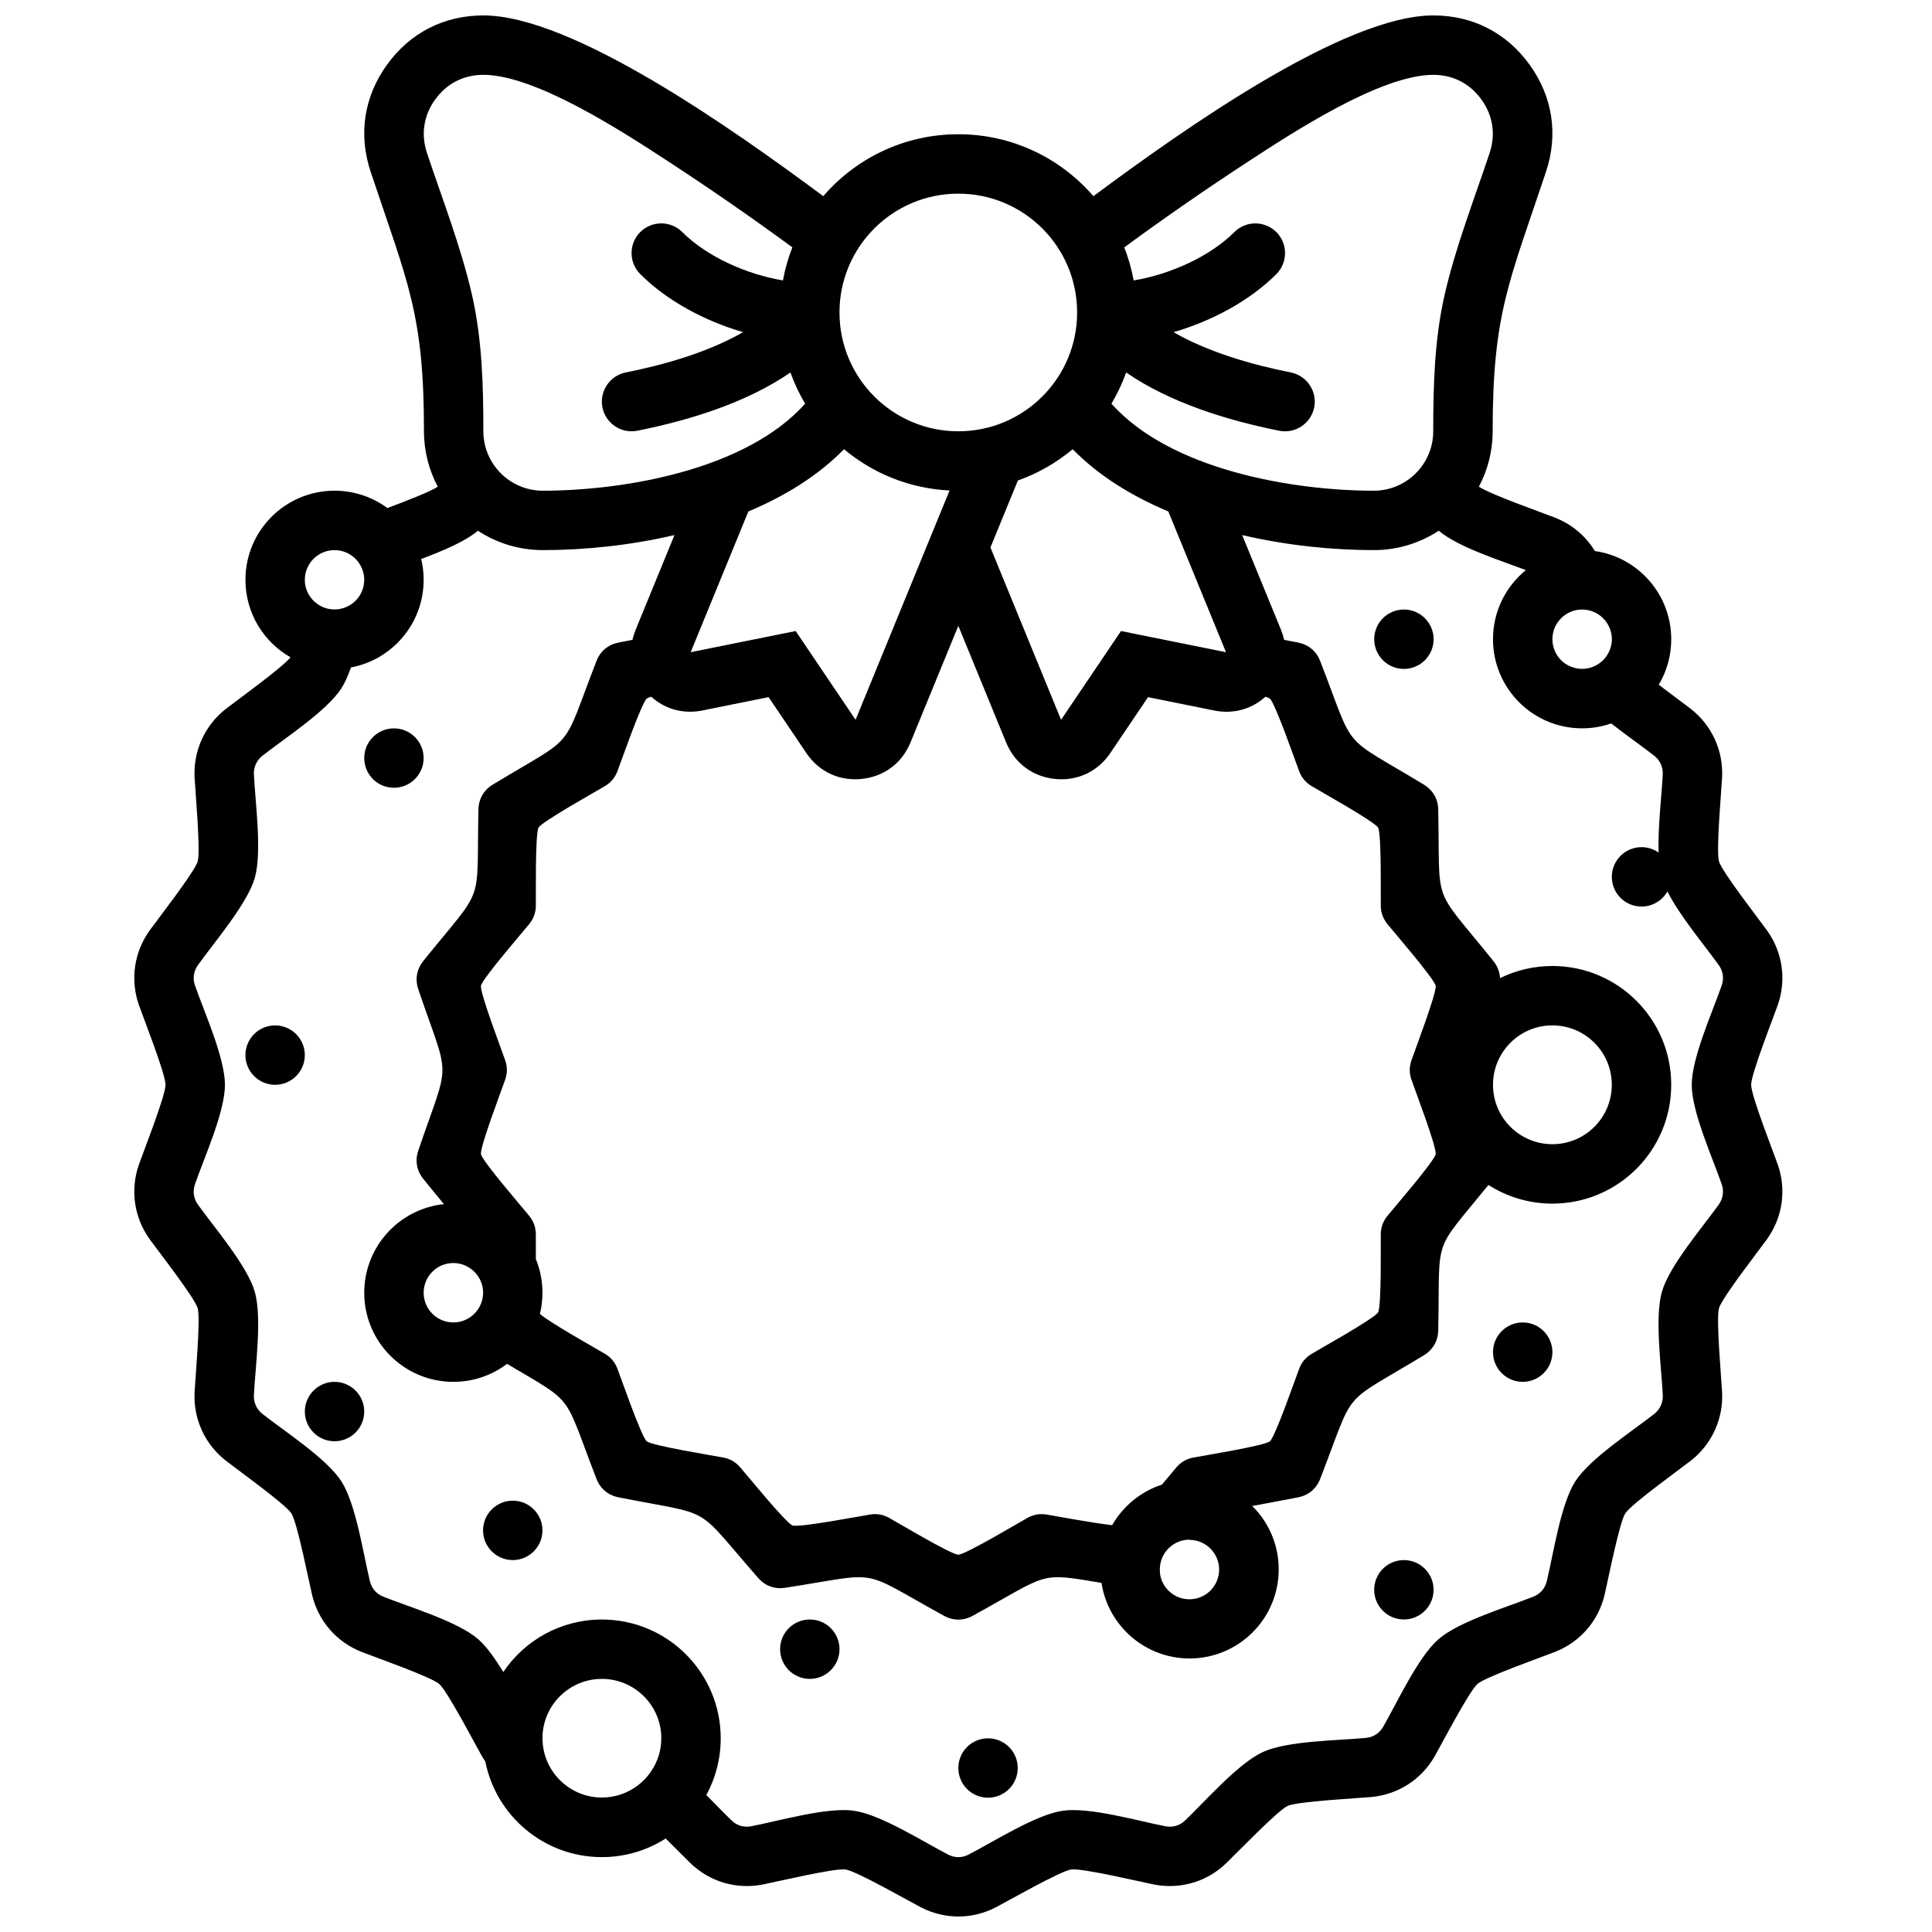 <?xml version="1.0" encoding="UTF-8"?>
<!-- Uploaded to: ICON Repo, www.svgrepo.com, Generator: ICON Repo Mixer Tools -->
<svg width="800px" height="800px" version="1.1" viewBox="144 144 512 512" xmlns="http://www.w3.org/2000/svg">
 <defs>
  <clipPath id="a">
   <path d="m179 148.09h438v503.81h-438z"/>
  </clipPath>
 </defs>
 <g clip-path="url(#a)">
  <path d="m535.92 272.98c3.184 2.106 17.262 7.047 20.254 8.234 4.461 1.777 8.082 4.871 10.48 8.812 11.441 1.637 20.242 11.477 20.242 23.375 0 4.41-1.207 8.535-3.312 12.066 3.633 2.769 7.258 5.414 8.512 6.402 5.559 4.356 8.629 11.074 8.277 18.125-0.164 3.363-1.637 19.492-0.82 22.297 0.82 2.797 10.789 15.57 12.742 18.309 4.121 5.766 5.164 13.027 2.84 19.723-1.113 3.176-7.062 18.238-7.062 21.16s5.953 17.973 7.062 21.16c2.324 6.68 1.281 13.953-2.84 19.723-1.953 2.731-11.922 15.504-12.742 18.301-0.82 2.809 0.656 18.934 0.82 22.297 0.348 7.055-2.719 13.77-8.277 18.125-2.641 2.074-15.812 11.52-17.383 13.977-1.586 2.457-4.707 18.352-5.488 21.621-1.668 6.91-6.445 12.426-13.047 15.055-3.133 1.254-18.422 6.606-20.625 8.516-2.203 1.91-9.688 16.281-11.355 19.195-3.547 6.16-9.684 10.113-16.762 10.773-3.352 0.316-19.523 1.145-22.188 2.356-2.656 1.211-13.875 12.895-16.316 15.219-5.133 4.914-12.145 6.969-19.117 5.617-3.297-0.645-19.055-4.402-21.945-3.984-2.883 0.414-16.945 8.465-19.938 10.012-6.312 3.266-13.602 3.266-19.918 0-2.992-1.547-17.055-9.598-19.938-10.012-2.891-0.414-18.652 3.344-21.945 3.984-6.981 1.355-13.984-0.699-19.117-5.617-1.043-0.996-3.695-3.707-6.598-6.574-4.898 3.125-10.695 4.93-16.914 4.93-15.266 0-28-10.867-30.879-25.289-0.309-0.457-0.605-0.93-0.883-1.41-1.668-2.918-9.152-17.285-11.355-19.195s-17.492-7.262-20.625-8.516c-6.606-2.633-11.379-8.145-13.047-15.055-0.789-3.266-3.91-19.164-5.488-21.621-1.574-2.457-14.742-11.902-17.383-13.977-5.559-4.356-8.629-11.074-8.277-18.125 0.164-3.363 1.637-19.492 0.82-22.297-0.82-2.797-10.789-15.57-12.742-18.301-4.121-5.766-5.164-13.035-2.84-19.723 1.113-3.184 7.062-18.238 7.062-21.16 0-2.93-5.953-17.984-7.062-21.16-2.324-6.695-1.281-13.953 2.84-19.723 1.953-2.738 11.922-15.512 12.742-18.309 0.82-2.809-0.656-18.934-0.82-22.297-0.348-7.055 2.719-13.77 8.277-18.125 2.547-2 14.84-10.828 17.156-13.676-7.137-4.062-11.953-11.738-11.953-20.539 0-13.043 10.574-23.617 23.617-23.617 5.238 0 10.082 1.707 13.996 4.598 5.133-1.922 11.367-4.34 13.355-5.656-2.332-4.394-3.656-9.391-3.656-14.688 0-31.273-4.34-39.398-14.129-68.766-3.301-9.914-1.777-19.895 4.328-28.371 6.113-8.469 15.102-13.07 25.547-13.07 23.5 0 65.863 29.934 90.07 47.898 8.664-10.051 21.484-16.41 35.793-16.41 14.305 0 27.129 6.359 35.793 16.41 24.207-17.965 66.562-47.898 90.07-47.898 10.449 0 19.434 4.602 25.543 13.078s7.629 18.457 4.328 28.371c-9.789 29.363-14.129 37.492-14.129 68.766 0 5.289-1.32 10.285-3.652 14.676zm-51.609 40.59c1.164 0.219 2.41 0.461 3.738 0.723 2.719 0.539 4.809 2.289 5.809 4.875 9.578 24.68 4.848 19.047 27.496 32.77 2.371 1.438 3.731 3.793 3.789 6.566 0.555 26.465-1.957 19.559 14.625 40.188 1.086 1.355 1.68 2.906 1.754 4.523 4.188-2.059 8.898-3.219 13.883-3.219 17.391 0 31.488 14.098 31.488 31.488s-14.098 31.488-31.488 31.488c-6.238 0-12.055-1.816-16.949-4.949-15.137 18.652-12.773 12.824-13.312 38.566-0.059 2.777-1.418 5.129-3.789 6.566-22.652 13.723-17.918 8.082-27.496 32.77-1.004 2.586-3.086 4.336-5.809 4.875-5.223 1.035-9.137 1.711-12.195 2.297 4.328 4.281 7.016 10.223 7.016 16.793 0 13.043-10.574 23.617-23.617 23.617-11.82 0-21.617-8.691-23.344-20.027-16.902-2.856-13.68-2.519-34.145 8.727-2.43 1.34-5.152 1.34-7.582 0-23.207-12.754-15.953-11.473-42.121-7.426-2.746 0.426-5.297-0.504-7.125-2.594-17.445-19.918-11.074-16.242-37.047-21.387-2.719-0.539-4.809-2.289-5.809-4.875-9.004-23.203-5.367-19.613-23.707-30.492-3.957 2.996-8.891 4.769-14.23 4.769-13.043 0-23.617-10.574-23.617-23.617 0-12.195 9.254-22.234 21.117-23.484-1.543-1.867-3.352-4.059-5.481-6.703-1.738-2.164-2.211-4.84-1.316-7.469 8.527-25.07 8.527-17.703 0-42.77-0.891-2.625-0.418-5.305 1.316-7.469 16.582-20.629 14.07-13.73 14.625-40.188 0.059-2.777 1.418-5.129 3.789-6.566 22.645-13.723 17.918-8.082 27.496-32.77 1.004-2.586 3.086-4.336 5.809-4.875 1.328-0.262 2.566-0.504 3.731-0.723 0.199-0.902 0.484-1.805 0.852-2.699l10.277-25.07c-11.918 2.785-24.082 3.984-34.895 3.984-6.34 0-12.254-1.895-17.203-5.137-3.312 2.84-9.285 5.336-15.023 7.488 0.426 1.773 0.652 3.621 0.652 5.527 0 11.555-8.309 21.18-19.277 23.219-0.738 2.141-1.57 4.047-2.519 5.527-3.867 6.019-14.984 13.203-20.918 17.863-1.527 1.191-2.367 3.027-2.273 4.961 0.371 7.547 2.215 20.652 0.211 27.504-2.019 6.859-10.648 16.883-15.047 23.027-1.133 1.594-1.418 3.539-0.777 5.394 2.488 7.141 7.941 19.176 7.941 26.34 0 7.152-5.449 19.18-7.941 26.324-0.645 1.859-0.363 3.801 0.777 5.406 4.402 6.137 13.027 16.16 15.047 23.02 2.012 6.871 0.164 19.957-0.211 27.504-0.102 1.93 0.746 3.769 2.273 4.961 5.941 4.66 17.055 11.844 20.918 17.863 3.852 6.004 5.777 19.098 7.547 26.434 0.469 1.953 1.711 3.387 3.57 4.125 7.023 2.797 19.699 6.566 25.105 11.246 2.25 1.945 4.519 5.164 6.676 8.727 5.656-8.398 15.25-13.918 26.137-13.918 17.391 0 31.488 14.098 31.488 31.488 0 5.441-1.379 10.562-3.809 15.031 2.473 2.492 4.785 4.906 6.695 6.738 1.453 1.387 3.273 1.91 5.242 1.527 7.414-1.441 20.117-5.133 27.191-4.106 7.074 1.012 18.223 8.133 24.93 11.609 1.777 0.918 3.68 0.918 5.457 0 6.703-3.469 17.855-10.59 24.93-11.609 7.074-1.027 19.773 2.664 27.191 4.106 1.961 0.383 3.789-0.141 5.242-1.527 5.457-5.231 14.137-15.188 20.645-18.156 6.508-2.981 19.734-3.012 27.254-3.727 1.988-0.184 3.594-1.211 4.586-2.949 3.769-6.539 9.293-18.562 14.695-23.234 5.406-4.68 18.086-8.449 25.105-11.246 1.859-0.738 3.102-2.172 3.57-4.125 1.77-7.336 3.688-20.43 7.547-26.434 3.863-6.016 14.984-13.203 20.918-17.863 1.527-1.191 2.367-3.023 2.273-4.961-0.371-7.547-2.215-20.637-0.211-27.504 2.019-6.859 10.648-16.883 15.047-23.02 1.133-1.605 1.418-3.547 0.777-5.406-2.488-7.141-7.941-19.176-7.941-26.324 0-7.164 5.449-19.195 7.941-26.34 0.645-1.859 0.363-3.801-0.777-5.394-3.695-5.16-10.363-13.051-13.609-19.512-1.363 2.379-3.922 3.996-6.867 3.996-4.344 0-7.871-3.527-7.871-7.871s3.527-7.871 7.871-7.871c1.684 0 3.25 0.531 4.527 1.434-0.215-6.824 0.828-15.242 1.098-20.719 0.102-1.93-0.746-3.769-2.273-4.961-3.008-2.356-7.336-5.363-11.383-8.539-2.41 0.84-5.008 1.297-7.711 1.297-13.043 0-23.617-10.574-23.617-23.617 0-7.394 3.394-13.992 8.719-18.32-7.195-2.699-18.133-6.184-23.086-10.438-4.953 3.25-10.863 5.144-17.207 5.144-10.812 0-22.977-1.203-34.895-3.984l10.277 25.074c0.359 0.887 0.641 1.789 0.84 2.691zm-167.73 15.062c-0.594 0.188-1.008 0.355-1.188 0.508-1.426 1.203-6.926 17.082-7.781 19.281-0.656 1.691-1.711 2.949-3.258 3.883-2.019 1.223-16.699 9.395-17.633 11.012-0.934 1.617-0.668 18.414-0.719 20.777-0.035 1.812-0.598 3.352-1.738 4.766-1.48 1.844-12.48 14.543-12.805 16.379-0.32 1.836 5.672 17.539 6.43 19.773 0.582 1.711 0.582 3.359 0 5.07-0.762 2.234-6.754 17.938-6.43 19.773 0.324 1.836 11.324 14.535 12.805 16.379 1.133 1.41 1.695 2.953 1.738 4.766 0.016 0.84-0.004 3.496 0 6.644 1.129 2.762 1.754 5.777 1.754 8.949 0 1.93-0.23 3.805-0.672 5.602 2.492 2.273 15.383 9.457 17.266 10.598 1.547 0.934 2.602 2.195 3.258 3.883 0.855 2.199 6.356 18.086 7.781 19.281 1.426 1.195 18.023 3.856 20.336 4.312 1.773 0.352 3.203 1.176 4.394 2.535 1.555 1.773 12.16 14.82 13.906 15.457 1.754 0.637 18.254-2.539 20.59-2.902 1.789-0.277 3.406 0.004 4.996 0.883 2.066 1.141 16.488 9.766 18.352 9.766 1.863 0 16.285-8.633 18.352-9.766 1.586-0.871 3.207-1.156 4.996-0.883 1.801 0.277 12.039 2.234 17.422 2.824 2.887-5.039 7.574-8.91 13.18-10.738 1.859-2.211 3.375-4.047 3.891-4.633 1.191-1.359 2.613-2.184 4.394-2.535 2.312-0.457 18.91-3.117 20.336-4.312 1.426-1.203 6.926-17.082 7.781-19.281 0.656-1.691 1.711-2.949 3.258-3.883 2.019-1.223 16.699-9.395 17.633-11.012 0.934-1.617 0.668-18.414 0.719-20.777 0.035-1.812 0.598-3.352 1.738-4.766 1.48-1.844 12.48-14.543 12.805-16.379 0.32-1.836-5.672-17.539-6.43-19.773-0.582-1.711-0.582-3.359 0-5.07 0.762-2.234 6.754-17.938 6.43-19.773-0.324-1.836-11.324-14.535-12.805-16.379-1.133-1.41-1.695-2.953-1.738-4.766-0.047-2.363 0.215-19.16-0.719-20.777-0.934-1.617-15.613-9.789-17.633-11.012-1.547-0.938-2.602-2.195-3.258-3.883-0.855-2.199-6.356-18.086-7.781-19.281-0.18-0.148-0.594-0.32-1.188-0.508-3.68 3.32-8.539 4.66-13.566 3.648l-17.535-3.539-10.008 14.82c-3.332 4.938-8.734 7.461-14.656 6.856-5.926-0.609-10.695-4.176-12.957-9.691l-12.66-30.883-12.66 30.883c-2.262 5.516-7.031 9.078-12.957 9.688-5.93 0.609-11.324-1.91-14.656-6.856l-10.008-14.824-17.535 3.539c-5.027 1.008-9.895-0.332-13.566-3.652zm25.742-49.086-15.289 37.293 27.824-5.609 15.879 23.523 18.719-45.672 6.188-15.098c-10.621-0.516-20.324-4.539-27.973-10.938-6.867 7.023-15.672 12.438-25.348 16.5zm71.426-8.207-7.273 17.742 18.719 45.672 15.879-23.523 27.824 5.609-15.281-37.293c-9.676-4.066-18.484-9.484-25.352-16.504-4.269 3.574-9.176 6.402-14.516 8.297zm102.3 34.191c-4.344 0-7.871 3.527-7.871 7.871s3.527 7.871 7.871 7.871 7.871-3.527 7.871-7.871-3.523-7.871-7.871-7.871zm-110.21 299.14c-4.344 0-7.871 3.527-7.871 7.871s3.527 7.871 7.871 7.871 7.871-3.527 7.871-7.871-3.527-7.871-7.871-7.871zm-47.234-31.488c-4.344 0-7.871 3.527-7.871 7.871s3.527 7.871 7.871 7.871 7.871-3.527 7.871-7.871c0.004-4.344-3.523-7.871-7.871-7.871zm-125.95-62.977c-4.344 0-7.871 3.527-7.871 7.871s3.527 7.871 7.871 7.871 7.871-3.527 7.871-7.871-3.527-7.871-7.871-7.871zm47.23 31.488c-4.344 0-7.871 3.527-7.871 7.871s3.527 7.871 7.871 7.871 7.871-3.527 7.871-7.871-3.523-7.871-7.871-7.871zm-62.977-125.95c-4.344 0-7.871 3.527-7.871 7.871s3.527 7.871 7.871 7.871 7.871-3.527 7.871-7.871-3.523-7.871-7.871-7.871zm31.488-78.719c-4.344 0-7.871 3.527-7.871 7.871s3.527 7.871 7.871 7.871 7.871-3.527 7.871-7.871-3.523-7.871-7.871-7.871zm-22.77-35.809 0.004-0.012c1.312 2.555 3.961 4.305 7.023 4.305 4.344 0 7.871-3.527 7.871-7.871l-0.012-0.402-0.012-0.168-0.004-0.031-0.016-0.168-0.004-0.031-0.02-0.168-0.004-0.039-0.027-0.164c-0.57-3.777-3.832-6.676-7.773-6.676-4.344 0-7.871 3.527-7.871 7.871-0.004 1.281 0.301 2.488 0.844 3.555zm38.516 177.5c-4.344 0-7.871 3.527-7.871 7.871s3.527 7.871 7.871 7.871c2.738 0 5.152-1.402 6.566-3.527l0.035-0.059 0.031-0.043 0.012-0.016 0.07-0.117 0.016-0.027 0.02-0.031 0.035-0.062 0.035-0.059 0.004-0.012 0.027-0.051 0.035-0.062 0.031-0.051 0.004-0.004 0.062-0.125 0.02-0.035 0.012-0.027 0.062-0.125 0.012-0.016 0.02-0.047 0.062-0.125 0.055-0.125 0.02-0.047 0.004-0.02 0.027-0.062 0.027-0.066 0.012-0.027 0.016-0.043 0.055-0.133 0.004-0.004 0.02-0.059 0.02-0.066 0.02-0.051 0.004-0.012 0.039-0.133 0.012-0.035 0.012-0.031 0.039-0.133 0.004-0.016 0.016-0.051 0.02-0.066 0.016-0.066v-0.004l0.031-0.133 0.012-0.047 0.004-0.027 0.016-0.066 0.016-0.074 0.004-0.027 0.012-0.047 0.016-0.066 0.012-0.074v-0.004l0.012-0.066 0.012-0.074 0.004-0.059 0.004-0.016 0.023-0.148 0.004-0.031 0.004-0.043 0.008-0.148v-0.012l0.004-0.059 0.004-0.074 0.004-0.062v-0.012l0.043-0.102 0.004-0.074v-0.074l0.008-0.148v-0.145l0.004-0.086v-0.234l-0.008-0.156v-0.016l-0.004-0.062-0.004-0.078-0.004-0.062v-0.016l-0.016-0.152-0.004-0.031-0.004-0.047-0.047-0.297-0.012-0.047-0.004-0.031-0.023-0.148-0.004-0.016-0.012-0.059-0.016-0.074-0.012-0.062v-0.012l-0.031-0.148-0.004-0.031-0.012-0.043-0.02-0.074-0.016-0.074-0.039-0.148-0.012-0.047-0.004-0.027-0.039-0.148-0.004-0.016-0.016-0.051-0.027-0.074-0.023-0.07-0.137-0.332h-0.008l-0.055-0.133-0.016-0.043-0.012-0.027-0.062-0.133-0.004-0.016-0.027-0.047-0.012-0.074-0.062-0.133-0.047-0.094-0.02-0.035-0.07-0.125v-0.004l-0.031-0.059-0.035-0.062-0.027-0.043-0.012-0.02-0.07-0.125-0.012-0.016-0.031-0.047-0.035-0.062-0.031-0.051-0.004-0.004-0.086-0.125-0.016-0.027-0.027-0.031-0.043-0.059c-1.418-2.051-3.793-3.391-6.461-3.391zm39.359 110.21c-8.566 0-15.535 6.844-15.738 15.355v0.34c0 8.691 7.055 15.742 15.742 15.742 7.176 0 13.234-4.812 15.137-11.387l0.004 0.004c0.395-1.375 0.605-2.828 0.605-4.336-0.008-8.668-7.055-15.719-15.75-15.719zm212.54-31.488c-4.344 0-7.871 3.527-7.871 7.871s3.527 7.871 7.871 7.871 7.871-3.527 7.871-7.871-3.523-7.871-7.871-7.871zm31.488-62.977c-4.344 0-7.871 3.527-7.871 7.871s3.527 7.871 7.871 7.871 7.871-3.527 7.871-7.871-3.523-7.871-7.871-7.871zm-88.285 57.562c-4.344 0-7.871 3.527-7.871 7.871v0.512l0.004 0.027v0.078l0.004 0.027v0.055l0.004 0.027v0.027l0.008 0.055v0.027l0.023 0.164 0.004 0.051 0.023 0.164v0.027l0.027 0.191v0.004l0.004 0.016 0.039 0.273c0.762 3.543 3.93 6.207 7.695 6.207 4.344 0 7.871-3.527 7.871-7.871 0-4.184-3.266-7.606-7.391-7.856h-0.484l0.039-0.051zm104.03-246.49c-4.344 0-7.871 3.527-7.871 7.871 0 2.566 1.227 4.848 3.133 6.289l-0.004-0.027c1.324 0.992 2.969 1.586 4.75 1.586 3.938 0 7.199-2.902 7.781-6.676l0.027-0.164 0.004-0.031 0.02-0.168 0.004-0.031 0.016-0.168 0.004-0.031 0.012-0.172 0.012-0.402c-0.016-4.348-3.543-7.875-7.887-7.875zm-120.83-62.82c-1.035 2.898-2.348 5.664-3.906 8.27 15.742 17.625 48.238 23.062 69.539 23.062 8.668 0 15.742-7.074 15.742-15.742 0-12.113 0.316-24.352 3.023-36.207 2.844-12.453 7.863-25.383 11.914-37.539 1.652-4.953 0.891-9.945-2.168-14.184-3.055-4.238-7.547-6.539-12.766-6.539-13.945 0-37.328 15.34-48.957 22.93-11.105 7.242-22.172 14.91-32.926 22.793 1.098 2.797 1.941 5.731 2.492 8.766 9.777-1.633 20.23-6.367 26.68-12.816 3.066-3.066 8.066-3.066 11.137 0 3.066 3.066 3.066 8.066 0 11.137-6.996 6.996-16.926 12.387-27.246 15.387 9.32 5.363 20.867 8.637 31.094 10.684 4.25 0.852 7.027 5.012 6.176 9.262s-5.012 7.027-9.262 6.176c-13.723-2.746-28.871-7.387-40.566-15.438zm-88.973 0c-11.691 8.051-26.844 12.691-40.562 15.434-4.25 0.852-8.414-1.926-9.262-6.176-0.852-4.25 1.926-8.414 6.176-9.262 10.227-2.047 21.773-5.32 31.094-10.684-10.316-3-20.254-8.391-27.246-15.387-3.066-3.066-3.066-8.066 0-11.137 3.066-3.066 8.066-3.066 11.137 0 6.449 6.449 16.902 11.184 26.68 12.816 0.551-3.035 1.391-5.961 2.492-8.766-10.746-7.883-21.816-15.551-32.926-22.793-11.629-7.582-35.016-22.926-48.957-22.926-5.223 0-9.719 2.297-12.773 6.539-3.055 4.234-3.816 9.227-2.168 14.184 4.051 12.156 9.07 25.082 11.914 37.539 2.707 11.855 3.023 24.094 3.023 36.207 0 8.668 7.074 15.742 15.742 15.742 21.297 0 53.793-5.438 69.531-23.059-1.551-2.609-2.859-5.375-3.894-8.273zm44.488-47.391c-17.391 0-31.488 14.098-31.488 31.488s14.098 31.488 31.488 31.488 31.488-14.098 31.488-31.488-14.098-31.488-31.488-31.488zm157.44 220.42c-8.695 0-15.742 7.047-15.742 15.742s7.047 15.742 15.742 15.742 15.742-7.047 15.742-15.742c0.004-8.695-7.043-15.742-15.742-15.742z" fill-rule="evenodd"/>
 </g>
</svg>